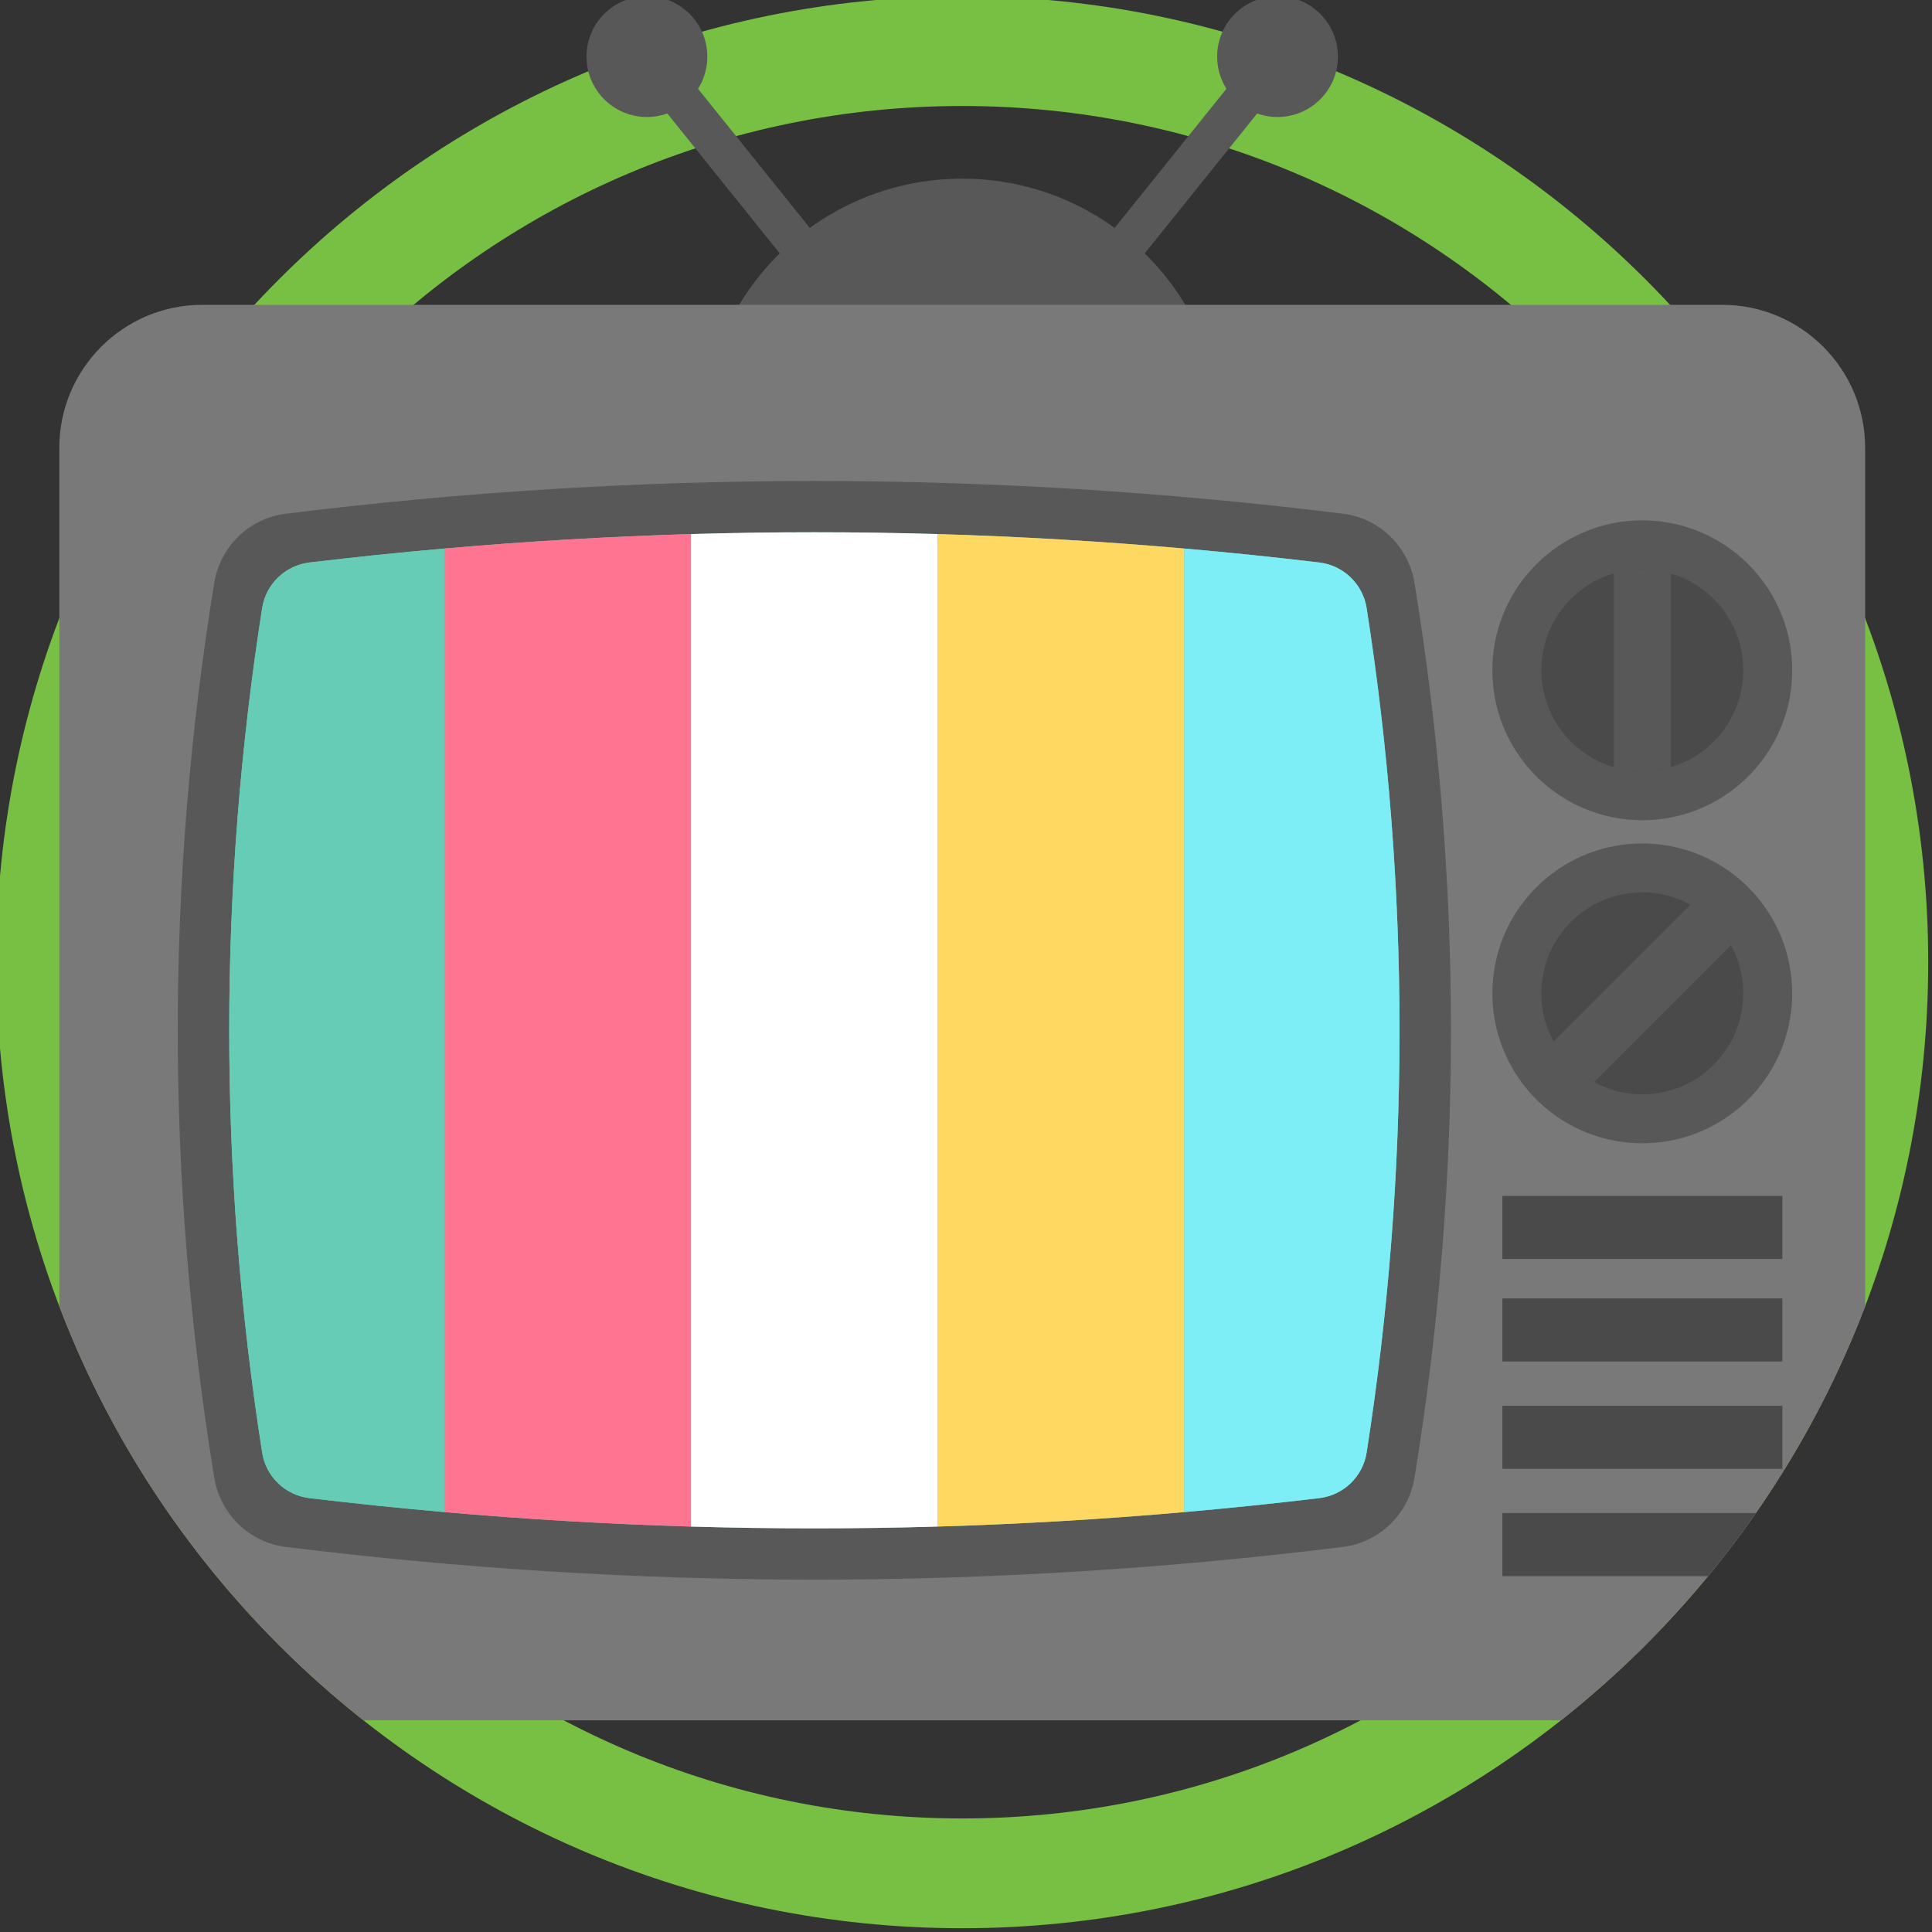 <?xml version="1.0" encoding="UTF-8"?>
<svg xmlns="http://www.w3.org/2000/svg" width="88" height="88" viewBox="0 0 88 88" fill="none">
  <rect x="0" y="0" width="88" height="88" fill="#333333" stroke="none"/>
  <g clip-path="url(#clip0_47_150)">
    <path d="M43.828 2.328C66.748 2.328 85.328 20.908 85.328 43.828C85.328 66.748 66.748 85.328 43.828 85.328C20.908 85.328 2.328 66.748 2.328 43.828C2.328 20.908 20.908 2.328 43.828 2.328Z" stroke="#77C043" stroke-width="5"></path>
    <path d="M58.891 3.142L46.197 18.938L44.798 17.813L57.491 2.017L58.891 3.142Z" fill="#585858"></path>
    <path d="M60.941 2.579C60.941 4.098 59.71 5.329 58.19 5.329C56.671 5.329 55.44 4.098 55.44 2.579C55.44 1.059 56.671 -0.172 58.19 -0.172C59.71 -0.172 60.941 1.059 60.941 2.579Z" fill="#585858"></path>
    <path d="M30.165 2.017L42.859 17.812L41.459 18.937L28.766 3.141L30.165 2.017Z" fill="#585858"></path>
    <path d="M32.217 2.579C32.217 4.098 30.985 5.329 29.466 5.329C27.947 5.329 26.715 4.098 26.715 2.579C26.715 1.059 27.947 -0.172 29.466 -0.172C30.985 -0.172 32.217 1.059 32.217 2.579Z" fill="#585858"></path>
    <path d="M55.681 19.991C55.681 26.537 50.374 31.844 43.828 31.844C37.282 31.844 31.975 26.537 31.975 19.991C31.975 13.444 37.282 8.138 43.828 8.138C50.374 8.138 55.681 13.444 55.681 19.991Z" fill="#585858"></path>
    <path d="M84.955 20.4V59.503C83.675 62.857 81.997 66.015 79.977 68.918C79.291 69.907 78.565 70.865 77.8 71.792C75.808 74.211 73.562 76.413 71.101 78.358H16.556C10.385 73.479 5.554 66.979 2.702 59.503V20.4C2.702 16.802 5.619 13.884 9.217 13.884H78.439C82.037 13.884 84.955 16.802 84.955 20.4Z" fill="#797979"></path>
    <path d="M61.171 23.399C45.12 21.412 29.068 21.412 13.017 23.399C11.351 23.605 10.029 24.896 9.759 26.553C7.543 40.138 7.543 53.722 9.759 67.306C10.029 68.963 11.351 70.253 13.017 70.46C29.068 72.447 45.12 72.447 61.171 70.46C62.837 70.253 64.159 68.963 64.429 67.306C66.644 53.722 66.644 40.138 64.429 26.553C64.159 24.896 62.837 23.605 61.171 23.399Z" fill="#585858"></path>
    <path d="M62.248 66.164C62.075 67.26 61.194 68.107 60.09 68.238C58.045 68.482 55.994 68.694 53.943 68.874C50.199 69.203 46.447 69.421 42.71 69.533C40.833 69.589 38.962 69.615 37.094 69.615C35.226 69.615 33.355 69.589 31.478 69.533C27.741 69.421 23.989 69.203 20.245 68.874C18.194 68.694 16.143 68.482 14.097 68.238C12.995 68.107 12.113 67.26 11.941 66.164C9.941 53.382 9.941 40.477 11.941 27.695C12.113 26.6 12.995 25.752 14.097 25.621C16.143 25.376 18.194 25.165 20.245 24.985C23.989 24.657 27.741 24.437 31.478 24.326C33.355 24.271 35.226 24.244 37.094 24.244C38.962 24.244 40.833 24.271 42.71 24.326C46.447 24.437 50.199 24.657 53.943 24.985C55.994 25.165 58.045 25.376 60.09 25.621C61.194 25.752 62.075 26.6 62.248 27.695C64.246 40.477 64.246 53.382 62.248 66.164Z" fill="#66CCB5"></path>
    <path d="M79.632 50.075C77.44 52.268 74.131 52.657 71.542 51.246C70.98 50.941 70.451 50.551 69.976 50.075C69.501 49.601 69.11 49.071 68.806 48.51C67.394 45.92 67.783 42.61 69.976 40.418C72.168 38.226 75.477 37.837 78.067 39.248C78.629 39.553 79.158 39.944 79.633 40.418C80.108 40.894 80.499 41.423 80.803 41.984C82.215 44.574 81.825 47.883 79.632 50.075Z" fill="#585858"></path>
    <path d="M78.056 48.498C76.58 49.975 74.351 50.237 72.607 49.286C72.228 49.082 71.872 48.819 71.552 48.498C71.232 48.179 70.969 47.822 70.764 47.444C69.814 45.7 70.075 43.471 71.552 41.995C73.029 40.518 75.257 40.256 77.001 41.207C77.379 41.412 77.736 41.675 78.056 41.995C78.376 42.315 78.639 42.671 78.844 43.049C79.794 44.794 79.532 47.023 78.056 48.498Z" fill="#4A4A4A"></path>
    <path d="M78.844 43.05L72.607 49.286C72.228 49.082 71.872 48.819 71.552 48.498C71.232 48.179 70.969 47.822 70.764 47.444L77.001 41.207C77.379 41.412 77.736 41.675 78.056 41.995C78.376 42.315 78.639 42.671 78.844 43.05Z" fill="#585858"></path>
    <path d="M81.633 30.531C81.633 33.631 79.568 36.247 76.739 37.08C76.126 37.262 75.476 37.36 74.804 37.36C74.132 37.36 73.482 37.262 72.87 37.08C70.04 36.247 67.975 33.631 67.975 30.531C67.975 27.431 70.04 24.815 72.87 23.982C73.482 23.8 74.132 23.702 74.804 23.702C75.476 23.702 76.126 23.8 76.739 23.982C79.568 24.815 81.633 27.431 81.633 30.531Z" fill="#585858"></path>
    <path d="M79.403 30.531C79.403 32.619 78.013 34.38 76.107 34.941C75.695 35.064 75.256 35.13 74.804 35.13C74.352 35.13 73.914 35.064 73.501 34.941C71.596 34.38 70.206 32.619 70.206 30.531C70.206 28.443 71.596 26.682 73.501 26.121C73.914 25.998 74.352 25.932 74.804 25.932C75.256 25.932 75.695 25.998 76.107 26.121C78.013 26.682 79.403 28.443 79.403 30.531Z" fill="#4A4A4A"></path>
    <path d="M76.107 26.121V34.941C75.695 35.064 75.256 35.13 74.804 35.13C74.352 35.13 73.914 35.064 73.501 34.941V26.121C73.914 25.998 74.352 25.932 74.804 25.932C75.256 25.932 75.695 25.998 76.107 26.121Z" fill="#585858"></path>
    <path d="M68.432 54.472H81.184V57.346H68.432V54.472Z" fill="#4A4A4A"></path>
    <path d="M68.432 59.142H81.184V62.015H68.432V59.142Z" fill="#4A4A4A"></path>
    <path d="M68.432 64.031H81.184V66.904H68.432V64.031Z" fill="#4A4A4A"></path>
    <path d="M79.977 68.918C79.291 69.907 78.565 70.865 77.8 71.792H68.432V68.918H79.977Z" fill="#4A4A4A"></path>
    <path d="M20.245 24.985V68.874C18.194 68.694 16.143 68.482 14.097 68.238C12.995 68.107 12.113 67.26 11.941 66.164C9.941 53.382 9.941 40.477 11.941 27.695C12.113 26.6 12.995 25.752 14.097 25.621C16.143 25.376 18.194 25.165 20.245 24.985Z" fill="#66CCB5"></path>
    <path d="M31.478 24.326V69.533C27.741 69.421 23.989 69.203 20.245 68.874V24.985C23.989 24.657 27.741 24.437 31.478 24.326Z" fill="#FF7591"></path>
    <path d="M42.71 24.326V69.533C40.833 69.589 38.962 69.615 37.094 69.615C35.226 69.615 33.355 69.589 31.478 69.533V24.326C33.355 24.271 35.226 24.244 37.094 24.244C38.962 24.244 40.833 24.271 42.71 24.326Z" fill="white"></path>
    <path d="M53.943 24.985V68.874C50.199 69.203 46.447 69.421 42.71 69.533V24.326C46.447 24.437 50.199 24.657 53.943 24.985Z" fill="#FFD861"></path>
    <path d="M62.248 66.164C62.075 67.26 61.194 68.107 60.09 68.238C58.045 68.482 55.994 68.694 53.943 68.874V24.985C55.994 25.165 58.045 25.376 60.09 25.621C61.194 25.752 62.075 26.6 62.248 27.695C64.246 40.477 64.246 53.382 62.248 66.164Z" fill="#7EEEF6"></path>
  </g>
  <defs>
    <clipPath id="clip0_47_150">
      <rect width="88" height="88" fill="white"></rect>
    </clipPath>
  </defs>
</svg>
